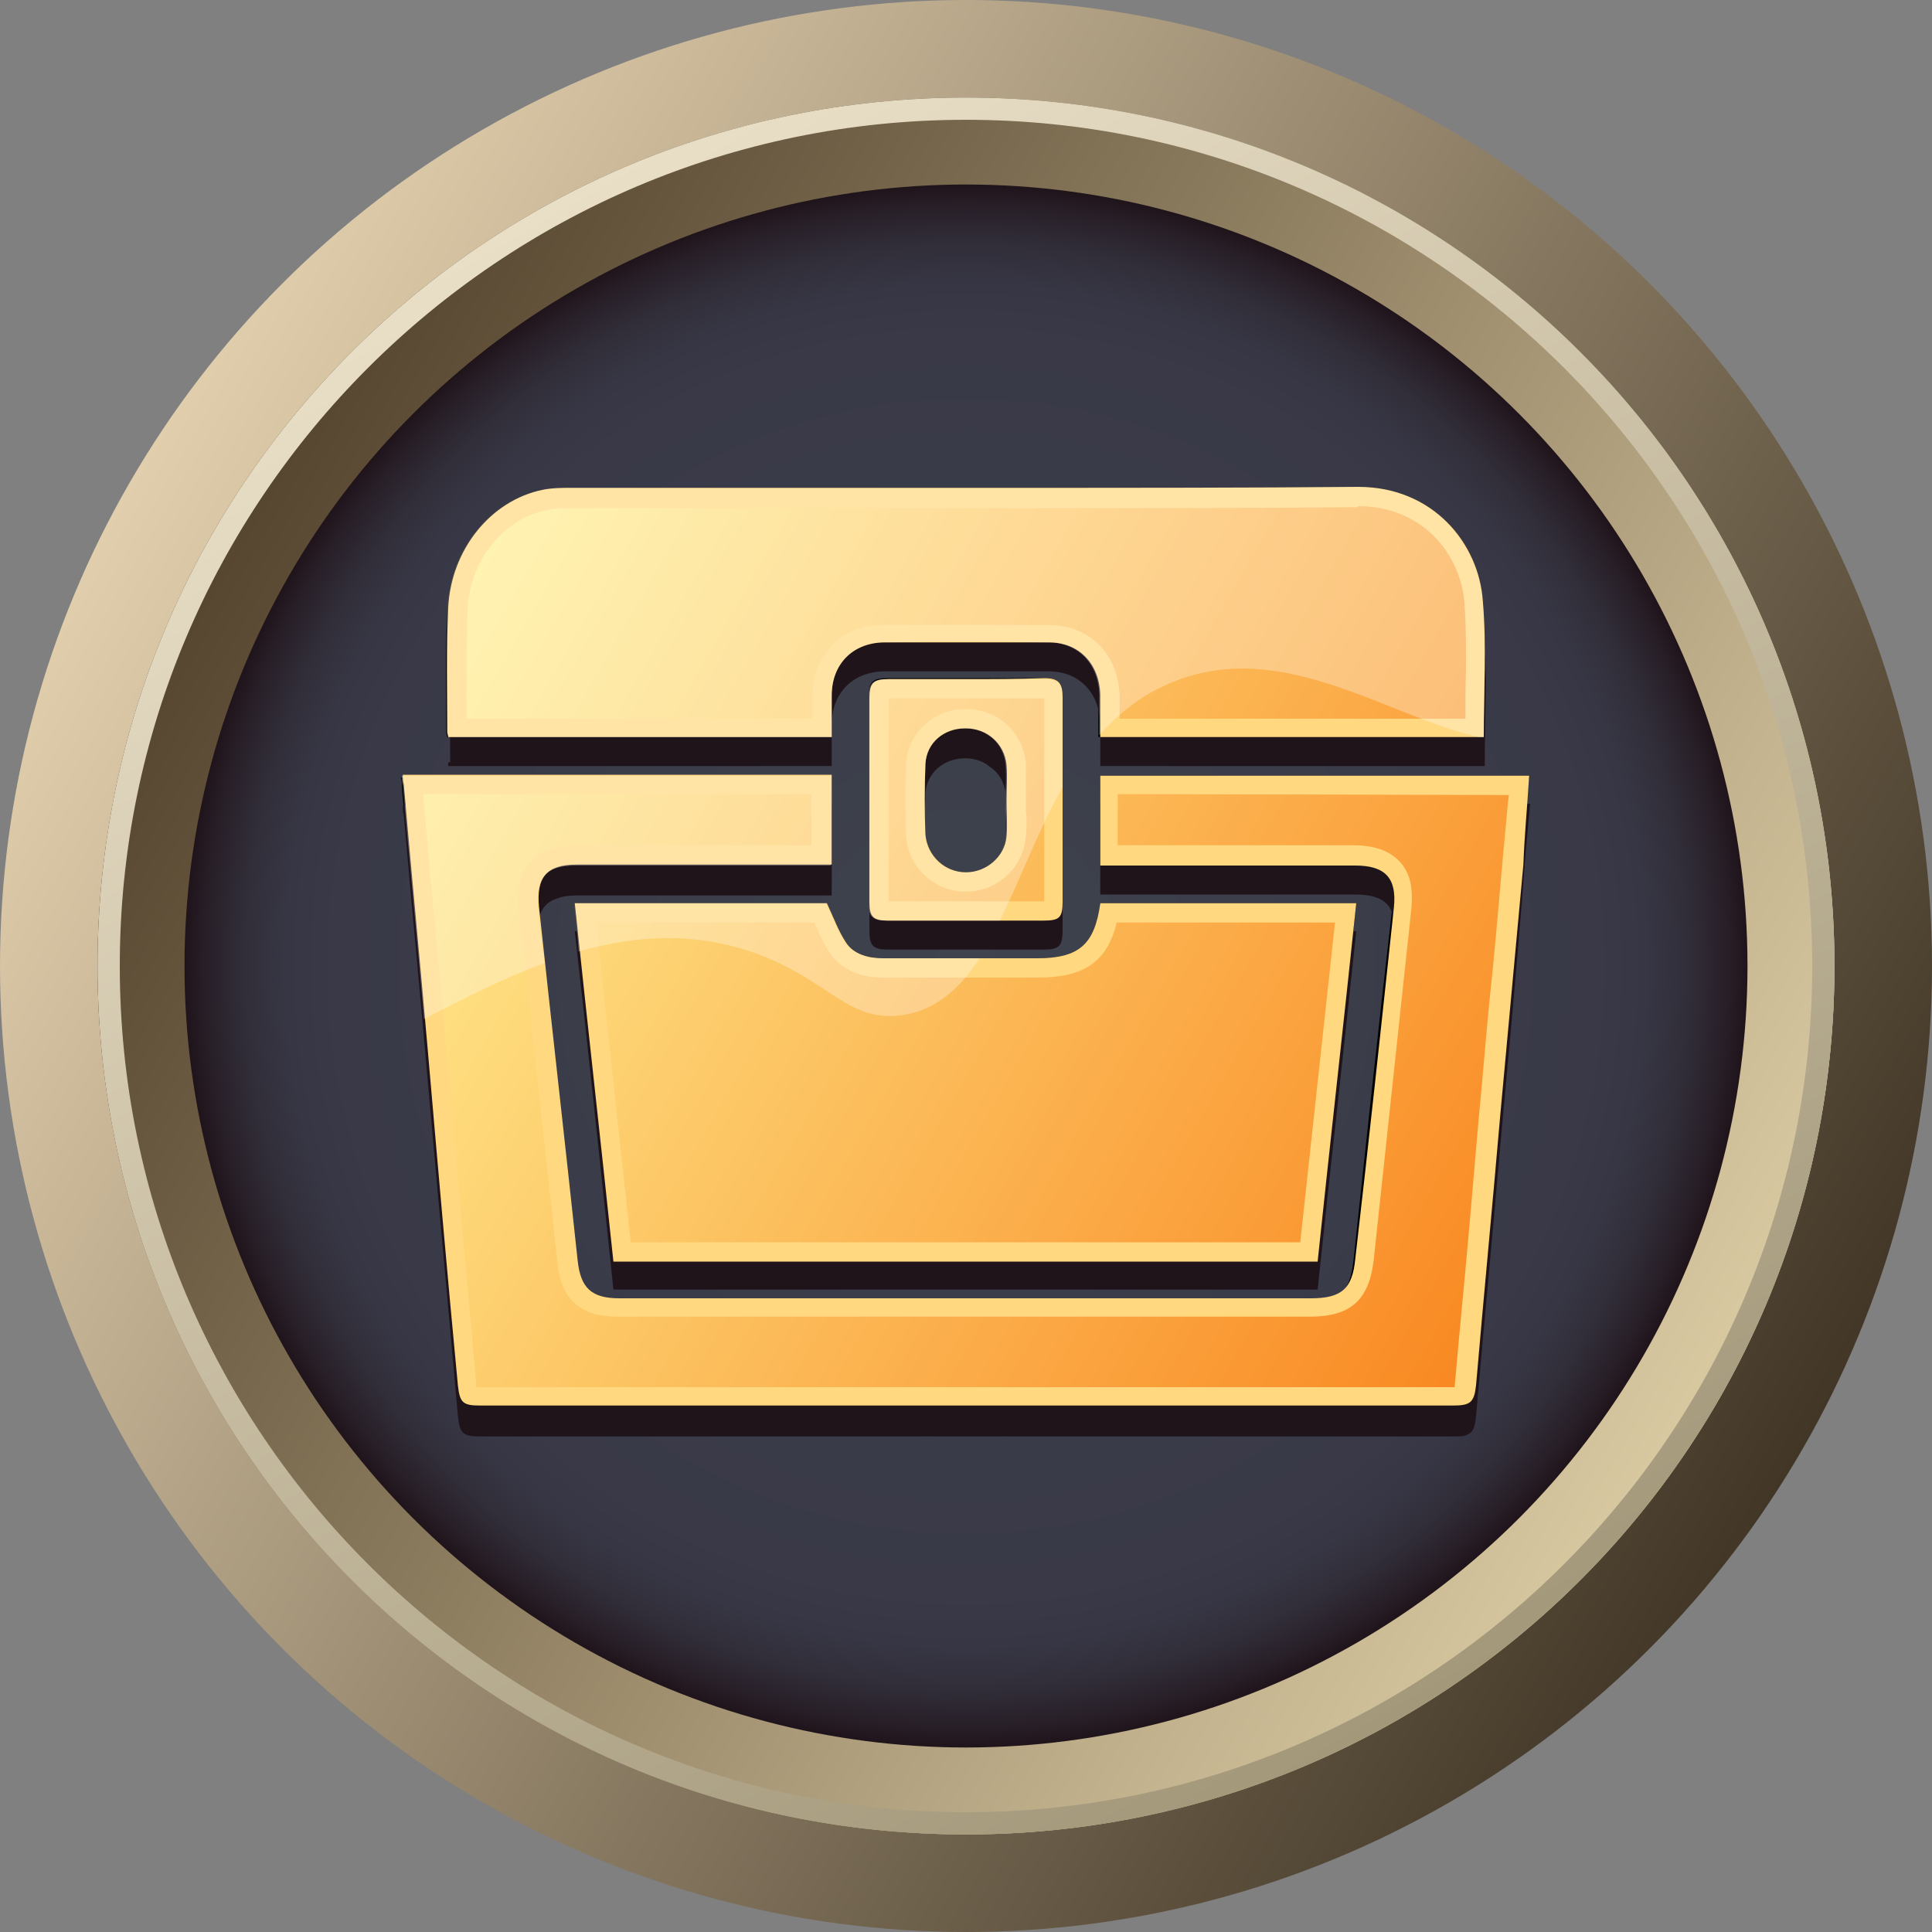 <?xml version="1.0" encoding="utf-8"?>
<!-- Generator: Adobe Illustrator 24.0.1, SVG Export Plug-In . SVG Version: 6.00 Build 0)  -->
<svg version="1.1" id="图层_1" xmlns="http://www.w3.org/2000/svg" xmlns:xlink="http://www.w3.org/1999/xlink" x="0px" y="0px"
	 viewBox="0 0 200 200" style="enable-background:new 0 0 200 200;" xml:space="preserve">
<rect x="0" y="0" width="200" height="200" fill="#808080" stroke="none"/>
<style type="text/css">
	.st0{fill:url(#SVGID_1_);}
	.st1{fill:url(#SVGID_2_);}
	.st2{fill:url(#SVGID_3_);}
	.st3{fill:url(#SVGID_4_);}
	.st4{fill:url(#SVGID_5_);}
	.st5{fill:#20141B;}
	.st6{fill:url(#SVGID_6_);}
	.st7{fill:#FFD880;}
	.st8{opacity:0.3;}
	.st9{fill:#FFFFFF;}
</style>
<g>
	<g>
		
			<linearGradient id="SVGID_1_" gradientUnits="userSpaceOnUse" x1="13.383" y1="150.008" x2="186.617" y2="49.992" gradientTransform="matrix(1 0 0 -1 0 200)">
			<stop  offset="0" style="stop-color:#E1CEAC"/>
			<stop  offset="1" style="stop-color:#423727"/>
		</linearGradient>
		<circle class="st0" cx="100" cy="100" r="100"/>
	</g>
	<g>
		
			<linearGradient id="SVGID_2_" gradientUnits="userSpaceOnUse" x1="22.14" y1="144.952" x2="177.86" y2="55.047" gradientTransform="matrix(1 0 0 -1 0 200)">
			<stop  offset="0" style="stop-color:#55452F"/>
			<stop  offset="1" style="stop-color:#DACAA2"/>
		</linearGradient>
		<circle class="st1" cx="100" cy="100" r="89.9"/>
		
			<linearGradient id="SVGID_3_" gradientUnits="userSpaceOnUse" x1="22.141" y1="144.953" x2="177.859" y2="55.05" gradientTransform="matrix(1 0 0 -1 0 200)">
			<stop  offset="0" style="stop-color:#55452F"/>
			<stop  offset="1" style="stop-color:#DACAA2"/>
		</linearGradient>
		<path class="st2" d="M100,11.1c49,0,88.9,39.9,88.9,88.9S149,188.9,100,188.9S11.1,149,11.1,100S51,11.1,100,11.1 M100,10.1
			c-49.7,0-89.9,40.2-89.9,89.9s40.2,89.9,89.9,89.9s89.9-40.2,89.9-89.9S149.6,10.1,100,10.1L100,10.1z"/>
	</g>
	<g>
		
			<radialGradient id="SVGID_4_" cx="100" cy="100" r="80.9" gradientTransform="matrix(1 0 0 -1 0 200)" gradientUnits="userSpaceOnUse">
			<stop  offset="0" style="stop-color:#3E434D"/>
			<stop  offset="0.807" style="stop-color:#393947"/>
			<stop  offset="0.871" style="stop-color:#373644"/>
			<stop  offset="0.924" style="stop-color:#312E39"/>
			<stop  offset="0.973" style="stop-color:#281F28"/>
			<stop  offset="1" style="stop-color:#20141B"/>
		</radialGradient>
		<circle class="st3" cx="100" cy="100" r="80.9"/>
	</g>
	
		<linearGradient id="SVGID_5_" gradientUnits="userSpaceOnUse" x1="144.952" y1="22.142" x2="55.048" y2="177.861" gradientTransform="matrix(1 0 0 -1 0 200)">
		<stop  offset="0" style="stop-color:#A3987A"/>
		<stop  offset="1" style="stop-color:#E9DFC7"/>
	</linearGradient>
	<path class="st4" d="M100,12.4c48.3,0,87.6,39.3,87.6,87.6s-39.3,87.6-87.6,87.6S12.4,148.3,12.4,100S51.7,12.4,100,12.4 M100,10.1
		c-49.7,0-89.9,40.2-89.9,89.9s40.2,89.9,89.9,89.9s89.9-40.2,89.9-89.9S149.6,10.1,100,10.1L100,10.1z"/>
</g>
<g>
	<path d="M113.9,89.6c0-3.2,0-6.2,0-9.3c14.8,0,29.5,0,44.4,0c-0.3,3.2-0.5,6.4-0.8,9.5c-0.8,8.7-1.6,17.3-2.4,26
		c-0.8,9.3-1.7,18.6-2.5,27.9c-0.2,1.7-0.5,2.1-2.4,2.1c-33.6,0-67.1,0-100.7,0c-1.8,0-2.1-0.3-2.3-2.1c-1-11.5-2-23-3.1-34.5
		c-0.8-9.2-1.7-18.5-2.5-27.7c0-0.3,0-0.6-0.1-1c14.8,0,29.5,0,44.4,0c0,3,0,6.1,0,9.3c-0.5,0-1,0-1.5,0c-8.3,0-16.6,0-24.9,0
		c-3.1,0-4.2,1.3-3.9,4.4c1.3,12.2,2.7,24.4,4,36.6c0.3,2.8,1.5,3.9,4.3,3.9c15.1,0,30.3,0,45.4,0c8.7,0,17.5,0,26.2,0
		c3.2,0,4.2-0.9,4.6-4.1c1.3-12.2,2.6-24.3,4-36.4c0.3-3.1-0.8-4.3-4-4.3c-8.4,0-16.8,0-25.3,0C114.7,89.6,114.4,89.6,113.9,89.6z
		 M63.5,130.6c24.3,0,48.5,0,72.9,0c1.3-12.4,2.7-24.7,4-37.1c-8.9,0-17.7,0-26.5,0c-0.6,4.3-2.2,5.7-6.6,5.7c-5.3,0-10.6,0-15.9,0
		c-1.5,0-3-0.4-3.9-1.6c-0.8-1.2-1.3-2.6-2-4.1c-8.4,0-17.2,0-26.1,0C60.9,105.9,62.2,118.2,63.5,130.6z M153.5,62.2
		c-0.5-5.9-5.2-11.9-13.1-11.8c-24.7,0.2-56.6,0.1-81.3,0.1c-1,0-2,0-3,0.2c-5.4,1.1-9.5,6.2-9.8,12.2c-0.2,4.3-0.1,8.6-0.1,12.9
		c0,0.2,0.1,0.3,0.1,0.5c12,0,27.6,0,39.7,0c0-1.5,0-2.9,0-4.3c0-3.2,2.1-5.4,5.3-5.5c5.7-0.1,11.4-0.1,17.1,0
		c3.1,0,5.2,2.2,5.3,5.4c0,1.4,0,2.9,0,4.4c12.1,0,27.7,0,39.7,0C153.6,71.5,153.9,66.8,153.5,62.2z M89.9,93.4
		c0,1.5,0.4,1.9,1.9,1.9c5.4,0,10.8,0,16.2,0c1.7,0,2-0.3,2-2c0-7,0-14,0-21.1c0-1.5-0.4-2-1.9-2c-5.4,0-10.8,0-16.2,0
		c-1.6,0-2,0.4-2,2c0,3.5,0,7,0,10.5C89.9,86.3,89.9,89.9,89.9,93.4z M104.1,86.5c-0.2,2.2-2,3.8-4.2,3.8c-2.2,0-4-1.7-4.1-3.9
		c-0.1-2.4-0.1-4.9,0-7.3c0.1-2.2,1.9-3.7,4.1-3.7c2.2,0,4,1.5,4.2,3.8c0.1,1.2,0,2.4,0,3.7l0,0C104.2,84.1,104.2,85.3,104.1,86.5z"
		/>
	<g>
		<path class="st5" d="M87.6,100.5c-0.8-1.2-1.3-2.6-2-4.1c0,0,0,0,0,0c-8.4,0-17.2,0-26.1,0c0,0,0,0,0,0c1.4,12.4,2.7,24.7,4,37.1
			c24.3,0,48.5,0,72.9,0c1.3-12.4,2.7-24.7,4-37.1c-8.9,0-17.7,0-26.5,0c-0.6,4.3-2.2,5.7-6.6,5.7c0,0,0,0,0,0c-2.9,0-5.9,0-8.8,0
			c-2.4,0-4.7,0-7.1,0c0,0,0,0,0,0c-0.1,0-0.1,0-0.2,0C89.8,102.1,88.5,101.7,87.6,100.5z"/>
		<path class="st5" d="M99.9,98.3c2.7,0,5.4,0,8.1,0c1.6,0,2-0.3,2-2c0,0,0,0,0,0c0-7,0-14,0-21c0,0,0,0,0,0c0-1.5-0.4-2-1.9-2
			c-1.3,0-2.7,0-4,0c-1.3,0-2.7,0-4,0c-2.7,0-5.4,0-8.1,0c-1.6,0-2,0.4-2,2c0,3.5,0,7,0,10.5c0,3.5,0,7.1,0,10.6
			c0,1.5,0.4,1.9,1.9,1.9C94.5,98.3,97.2,98.3,99.9,98.3z M104.1,82.2c0.1,1.2,0,2.4,0,3.7c0,1.2,0.1,2.5,0,3.7
			c-0.2,2.2-2,3.8-4.1,3.8c-1.2,0-2.3-0.5-3.1-1.4c-0.6-0.7-1-1.5-1.1-2.5c-0.1-2.4-0.1-4.9,0-7.3c0.1-2.2,1.9-3.7,4.1-3.7
			c1,0,1.9,0.3,2.6,0.9C103.4,80,104,81,104.1,82.2z"/>
		<path class="st5" d="M46.4,79.3c12,0,27.6,0,39.7,0c0-1.5,0-2.9,0-4.3c0-3.2,2.1-5.4,5.3-5.5c2.9,0,5.7,0,8.6,0c2.8,0,5.7,0,8.6,0
			c3.1,0,5.2,2.2,5.3,5.4c0,0.7,0,1.4,0,2.2c0,0.7,0,1.5,0,2.2h0c0,0,0,0,0,0c12.1,0,27.7,0,39.8,0c0,0,0,0,0-0.1
			c0-4.8,0.3-9.5-0.1-14.1c-0.1-1.7-0.6-3.4-1.4-4.9c-0.1-0.1-0.1-0.3-0.2-0.4c0-0.1-0.1-0.2-0.2-0.2c-0.1-0.3-0.3-0.5-0.5-0.7
			c0,0,0,0,0,0c-0.6-0.9-1.4-1.8-2.3-2.6c0,0,0,0,0,0c-0.3-0.2-0.6-0.5-0.9-0.7c0,0-0.1,0-0.1-0.1c-0.3-0.2-0.6-0.4-0.9-0.6
			c-0.1,0-0.2-0.1-0.2-0.1c-0.3-0.1-0.6-0.3-0.9-0.4c-0.1-0.1-0.3-0.1-0.4-0.1c-0.3-0.1-0.5-0.2-0.8-0.3c-0.2-0.1-0.3-0.1-0.5-0.1
			c-0.3-0.1-0.5-0.1-0.8-0.2c-0.2,0-0.4-0.1-0.6-0.1c-0.2,0-0.5-0.1-0.7-0.1c-0.2,0-0.5,0-0.7,0c-0.2,0-0.4,0-0.6,0
			c-0.1,0-0.1,0-0.1,0c-4,0-8.2,0.1-12.6,0.1c-0.1,0-0.3,0-0.4,0c-1.2,0-2.5,0-3.7,0c-0.4,0-0.8,0-1.3,0c-1,0-1.9,0-2.9,0
			c-1.1,0-2.1,0-3.2,0c-0.3,0-0.7,0-1,0c-19,0-39.3,0-56.2,0c-1,0-2,0-3,0.2c-5.4,1.1-9.5,6.2-9.8,12.2c-0.2,4.3-0.1,8.6-0.1,12.9
			C46.3,78.9,46.4,79.1,46.4,79.3z"/>
		<path class="st5" d="M113.9,83.3c0,3.1,0,6.1,0,9.3c0.5,0,0.8,0,1.1,0c8.4,0,16.8,0,25.3,0c3.2,0,4.3,1.3,4,4.4
			c-1.3,12.1-2.6,24.3-4,36.5c-0.2,1.5-0.5,2.6-1.2,3.2c-0.7,0.6-1.8,0.9-3.3,0.9c-3.9,0-7.7,0-11.6,0c-4.9,0-9.7,0-14.6,0
			c-0.2,0-0.5,0-0.7,0c-7.3,0-14.6,0-22,0c-7.6,0-15.1,0-22.7,0c-2.9,0-4-1.1-4.4-3.9c-1.3-12.2-2.6-24.4-4-36.6
			c-0.3-2.3,0.3-3.6,1.9-4.1c0.5-0.2,1.2-0.3,2-0.3c8.3,0,16.6,0,24.9,0c0.5,0,1,0,1.5,0c0,0,0,0,0,0c0,0,0,0,0,0c0-3.2,0-6.3,0-9.3
			c-14.8,0-29.6,0-44.4,0c0,0,0,0,0,0c0,0,0,0,0,0c0,0.4,0,0.7,0.1,1c0.8,9.2,1.7,18.5,2.5,27.7c1,11.5,2.1,23,3.1,34.5
			c0.2,1.8,0.5,2.1,2.3,2.1c33.6,0,67.1,0,100.7,0c0.7,0,1.2,0,1.5-0.2c0.6-0.2,0.8-0.8,0.9-1.9c0.8-9.3,1.7-18.6,2.5-27.9
			c0.8-8.7,1.6-17.3,2.3-26c0.2-3.1,0.5-6.3,0.8-9.5C143.4,83.3,128.7,83.3,113.9,83.3z"/>
	</g>
	<g>
		
			<linearGradient id="SVGID_6_" gradientUnits="userSpaceOnUse" x1="43.175" y1="132.734" x2="157.807" y2="66.551" gradientTransform="matrix(1 0 0 -1 0 200)">
			<stop  offset="0" style="stop-color:#FFEF92"/>
			<stop  offset="1" style="stop-color:#F98821"/>
		</linearGradient>
		<path class="st6" d="M49.6,144.6c-1.2,0-1.2,0-1.3-1.2c-0.5-6.1-3.1-34.5-3.1-34.5c-0.5-5.9-1.1-11.8-1.6-17.7l-0.9-9.9H85v7.3
			H59.6c-1.9,0-3.2,0.4-4,1.4c-0.8,0.9-1.1,2.2-0.9,4.2c1.3,12.2,2.7,24.4,4,36.6c0.4,3.3,2,4.8,5.3,4.8h71.6c3.7,0,5.2-1.3,5.6-4.9
			l4-36.4c0.2-1.8-0.1-3.2-0.9-4.1c-0.8-0.9-2.1-1.4-4-1.4h-25.4v-7.3h42.3l-0.2,2c-0.2,2.2-0.4,4.3-0.6,6.4l-2.4,26l-1,10.8
			c-0.5,5.7-1,11.4-1.5,17.1c-0.1,1.1-0.1,1.1-1.4,1.1H99.9L49.6,144.6z M64.4,129.6l-3.8-35.1H85c0.1,0.3,0.2,0.5,0.3,0.8
			c0.4,1,0.9,2,1.5,2.9c1,1.3,2.5,2,4.6,2c2.4,0,4.7,0,7,0h8.9c4.6,0,6.6-1.5,7.4-5.7h24.5l-3.8,35.1H64.4z M91.9,94.3
			c-0.7,0-0.8-0.1-0.8-0.1c0,0-0.1-0.2-0.1-0.8c0-2.5,0-5,0-7.5v-6.1c0-2.5,0-4.9,0-7.4c0-0.8,0.1-0.9,0.1-0.9c0,0,0.1-0.1,0.9-0.1
			c2.7,0,5.4,0,8.2,0c2.7,0,5.3,0,8,0c0.9,0,0.9,0,0.9,1c0,7,0,14,0,21.1c0,0.7-0.1,0.9-0.1,0.9l0,0c0,0-0.2,0.1-0.9,0.1H100
			C97.3,94.3,94.6,94.3,91.9,94.3z M99.9,74.4c-2.8,0-4.9,2-5.1,4.7c-0.1,2.4-0.1,4.9,0,7.4c0.1,2.7,2.4,4.8,5.1,4.8
			c2.7,0,4.9-2.1,5.2-4.8c0.1-0.9,0.1-1.8,0-2.6c0-0.4,0-0.8,0-1.1v-0.5c0-0.2,0-0.4,0-0.6c0-0.8,0-1.7,0-2.6
			C104.9,76.4,102.7,74.4,99.9,74.4L99.9,74.4L99.9,74.4z M114.9,75.3v-0.4c0-1,0-2,0-3c-0.1-3.7-2.6-6.3-6.3-6.3
			c-2.9,0-5.7,0-8.6,0c-2.8,0-5.7,0-8.5,0c-3.7,0-6.3,2.7-6.3,6.4c0,1,0,1.9,0,2.9v0.4H47.3c0-1.1,0-2.2,0-3.3c0-3,0-6.1,0.1-9
			c0.2-5.5,4-10.2,9-11.3c0.9-0.2,1.9-0.2,2.8-0.2h2.6c6.4,0,13.1,0,20.1,0c7.4,0,15,0,22.6,0c15,0,26.4,0,35.9-0.1h0.1
			c7.3,0,11.5,5.5,12,10.9c0.2,3.2,0.2,6.3,0.1,9.6c0,1.1,0,2.3-0.1,3.4L114.9,75.3L114.9,75.3z"/>
		<path class="st7" d="M140.6,52.4c6.7,0,10.6,5,11,10c0.2,3.1,0.2,6.2,0.1,9.5c0,0.8,0,1.6,0,2.5h-35.8c0-0.8,0-1.6,0-2.4
			c-0.1-4.2-3.1-7.3-7.3-7.3c-2.8,0-5.7,0-8.6,0c-2.8,0-5.7,0-8.6,0c-4.3,0-7.3,3.1-7.3,7.4c0,0.8,0,1.5,0,2.3H48.3
			c0-0.8,0-1.5,0-2.3c0-3,0-6,0.1-9c0.2-5,3.7-9.4,8.2-10.3c0.8-0.2,1.7-0.2,2.6-0.2h2.7c6.3,0,13.1,0,20.1,0c7.4,0,15,0,22.6,0
			c15,0,26.4,0,35.9-0.1L140.6,52.4 M100.1,72.3c2.7,0,5.3,0,8,0c0,7,0,14,0,21h0c-2.7,0-5.4,0-8.1,0c-2.7,0-5.3,0-8,0
			c0-2.5,0-5,0-7.5v-3.1v-3c0-2.5,0-4.9,0-7.4c0,0,0,0,0,0h0C94.7,72.3,97.4,72.3,100.1,72.3 M100,92.3L100,92.3L100,92.3
			c3.2,0,5.9-2.4,6.2-5.7c0.1-0.9,0.1-1.8,0-2.7c0-0.4,0-0.7,0-1.1v-0.4c0-0.2,0-0.4,0-0.7c0-0.9,0-1.8,0-2.7
			c-0.3-3.2-2.9-5.6-6.2-5.6h-0.1h0c-3.3,0-5.9,2.5-6.1,5.6c-0.1,2.4-0.1,5,0,7.5C94,89.8,96.7,92.3,100,92.3 M156.2,82.3l-0.1,0.8
			c-0.2,2.2-0.4,4.3-0.6,6.5c-0.4,4.6-0.8,9.3-1.3,13.9c-0.4,4-0.7,8-1.1,12l-0.9,10.4c-0.5,5.8-1.1,11.7-1.6,17.5
			c0,0.1,0,0.2,0,0.2c-0.1,0-0.2,0-0.3,0H102H49.6c-0.1,0-0.2,0-0.3,0c0-0.1,0-0.2,0-0.3c-0.5-6-1.1-11.9-1.6-17.9
			c-0.5-5.5-1-11.1-1.5-16.6c-0.5-5.8-1-11.6-1.6-17.4l-0.8-9.2h40.2v5.3h-6.6h-6.9c-3.6,0-7.3,0-10.9,0c-2.2,0-3.7,0.6-4.7,1.7
			s-1.4,2.8-1.2,4.9c1.3,12.2,2.7,24.4,4,36.6c0.4,3.9,2.4,5.6,6.3,5.6h22.7h11h11h0.7h7.3h7.3h11.6c4.2,0,6.1-1.7,6.6-5.8l1.5-14
			c0.8-7.5,1.6-15,2.4-22.4c0.2-2.2-0.1-3.7-1.2-4.9c-1-1.1-2.6-1.7-4.8-1.7c-3.8,0-7.7,0-11.5,0h-6.6h-6.3v-5.3L156.2,82.3
			 M84.3,95.5c0,0.1,0.1,0.1,0.1,0.2c0.4,1,0.9,2.1,1.6,3.1c0.8,1.1,2.4,2.4,5.5,2.4c2.3,0,4.7,0,7.1,0h4.4h4.4
			c4.8,0,7.2-1.6,8.2-5.7h22.6l-2,18.4l-1.6,14.7H65.3l-3.6-33.1L84.3,95.5 M140.6,50.4c-0.1,0-0.1,0-0.1,0
			c-11,0.1-23.4,0.1-35.9,0.1c-14.7,0-29.6,0-42.7,0c-0.9,0-1.8,0-2.7,0c-1,0-2,0-3,0.2c-5.4,1.1-9.5,6.2-9.8,12.2
			c-0.2,4.3-0.1,8.6-0.1,12.9c0,0.2,0.1,0.3,0.1,0.5c12,0,27.6,0,39.7,0c0-1.5,0-2.9,0-4.3c0-3.2,2.1-5.4,5.3-5.5c2.8,0,5.7,0,8.6,0
			c2.8,0,5.7,0,8.6,0c3.1,0,5.2,2.2,5.3,5.4c0,1.4,0,2.9,0,4.4c12.1,0,27.7,0,39.7,0c0-4.8,0.3-9.5-0.1-14.1
			C153.1,56.3,148.4,50.4,140.6,50.4L140.6,50.4z M100.1,70.3c-2.7,0-5.4,0-8.1,0c-1.6,0-2,0.4-2,2c0,3.5,0,7,0,10.5
			c0,3.5,0,7.1,0,10.6c0,1.5,0.4,1.9,1.9,1.9c2.7,0,5.3,0,8,0c2.7,0,5.4,0,8.1,0c1.7,0,2-0.3,2-2c0-7,0-14,0-21.1c0-1.5-0.4-2-1.9-2
			C105.4,70.3,102.7,70.3,100.1,70.3L100.1,70.3z M100,90.3L100,90.3c-2.2,0-4-1.7-4.2-3.9c-0.1-2.4-0.1-4.9,0-7.3
			c0.1-2.2,1.9-3.7,4.1-3.7c0,0,0,0,0.1,0c2.2,0,4,1.6,4.2,3.8c0.1,1.2,0,2.4,0,3.7l0,0c0,1.2,0.1,2.4,0,3.7
			C104,88.7,102.1,90.3,100,90.3L100,90.3z M158.3,80.3c-14.9,0-29.6,0-44.4,0c0,3.1,0,6.1,0,9.3c0.5,0,0.8,0,1.1,0
			c0.2,0,0.4,0,0.6,0c4.4,0,8.8,0,13.2,0c3.8,0,7.7,0,11.5,0c3.1,0,4.3,1.3,4,4.3c-1.3,12.2-2.6,24.3-4,36.4
			c-0.3,3.1-1.4,4.1-4.6,4.1c-3.9,0-7.7,0-11.6,0c-4.9,0-9.7,0-14.6,0c-0.2,0-0.5,0-0.7,0c-7.3,0-14.7,0-22,0c-7.6,0-15.1,0-22.7,0
			c-2.9,0-4-1.1-4.3-3.9c-1.3-12.2-2.7-24.4-4-36.6c-0.3-3.1,0.8-4.4,3.9-4.4c3.6,0,7.3,0,10.9,0c4.6,0,9.2,0,13.8,0
			c0.1,0,0.2,0,0.2,0c0.5,0,1,0,1.5,0c0-3.2,0-6.3,0-9.3c-14.8,0-29.6,0-44.4,0c0,0.4,0,0.7,0.1,1c0.8,9.2,1.7,18.5,2.5,27.7
			c1,11.5,2,23,3.1,34.5c0.2,1.8,0.5,2.1,2.3,2.1c17.5,0,34.9,0,52.4,0c16.1,0,32.2,0,48.3,0c1.8,0,2.2-0.3,2.4-2.1
			c0.8-9.3,1.7-18.6,2.5-27.9c0.8-8.7,1.6-17.3,2.4-26C157.8,86.6,158.1,83.5,158.3,80.3L158.3,80.3z M85.6,93.5
			c-8.4,0-17.2,0-26.1,0c1.3,12.4,2.7,24.7,4,37.1c24.3,0,48.5,0,72.9,0c1.3-12.4,2.7-24.7,4-37.1c-8.9,0-17.7,0-26.5,0
			c-0.6,4.3-2.2,5.7-6.6,5.7c0,0,0,0,0,0c-2.9,0-5.9,0-8.8,0c-2.4,0-4.7,0-7.1,0c0,0,0,0,0,0c-1.5,0-3-0.4-3.8-1.6
			C86.8,96.4,86.3,95,85.6,93.5L85.6,93.5z"/>
	</g>
	<g class="st8">
		<g>
			<path class="st9" d="M46.3,75.8c0,0.2,0.1,0.3,0.1,0.5c12,0,27.6,0,39.7,0c0-1.5,0-2.9,0-4.3c0-3.2,2.1-5.4,5.3-5.5
				c5.7-0.1,11.4-0.1,17.1,0c3.1,0,5.2,2.2,5.3,5.4c0,1.4,0,2.8,0,4.2c1.8-2,3.9-3.8,6.5-5c11.7-5.7,23.2,3.1,32.8,5.2
				c0.2,0,0.3,0,0.5,0c0-4.8,0.3-9.5-0.1-14.1c-0.5-5.9-5.2-11.9-13.1-11.8c-24.7,0.2-56.6,0.1-81.3,0.1c-1,0-2,0-3,0.2
				c-5.4,1.1-9.5,6.2-9.8,12.2C46.2,67.2,46.3,71.5,46.3,75.8z"/>
			<path class="st9" d="M55.7,94c-0.3-3.1,0.8-4.4,3.9-4.4c8.3,0,16.6,0,24.9,0c0.5,0,1,0,1.5,0c0-3.2,0-6.3,0-9.3
				c-14.8,0-29.6,0-44.4,0c0,0.4,0,0.7,0.1,1c0.7,8.1,1.5,16.1,2.2,24.2c4-2.1,8.1-4.2,12.5-5.8C56.1,97.8,55.9,95.9,55.7,94z"/>
			<path class="st9" d="M79.3,99.1c6.8,2.8,8.7,6.7,14,6c3.6-0.5,6.1-2.8,8.1-5.9c-3.3,0-6.7,0-10,0c-1.5,0-3-0.4-3.9-1.6
				c-0.8-1.2-1.3-2.6-2-4.1c-8.4,0-17.2,0-26.1,0c0.2,1.7,0.4,3.3,0.5,5C66.2,96.7,72.7,96.4,79.3,99.1z"/>
			<path class="st9" d="M108.1,70.3c-5.4,0-10.8,0-16.2,0c-1.6,0-2,0.4-2,2c0,3.5,0,7,0,10.5c0,3.5,0,7.1,0,10.6
				c0,1.5,0.4,1.9,1.9,1.9c3.9,0,7.8,0,11.7,0c2.1-4.2,3.9-9.2,6.5-13.8c0-3.1,0-6.2,0-9.3C110,70.8,109.6,70.3,108.1,70.3z
				 M104.1,86.5c-0.2,2.2-2,3.8-4.2,3.8c-2.2,0-4-1.7-4.1-3.9c-0.1-2.4-0.1-4.9,0-7.3c0.1-2.2,1.9-3.7,4.1-3.7c2.2,0,4,1.5,4.2,3.8
				c0.1,1.2,0,2.4,0,3.7l0,0C104.1,84.1,104.2,85.3,104.1,86.5z"/>
		</g>
	</g>
</g>
</svg>
